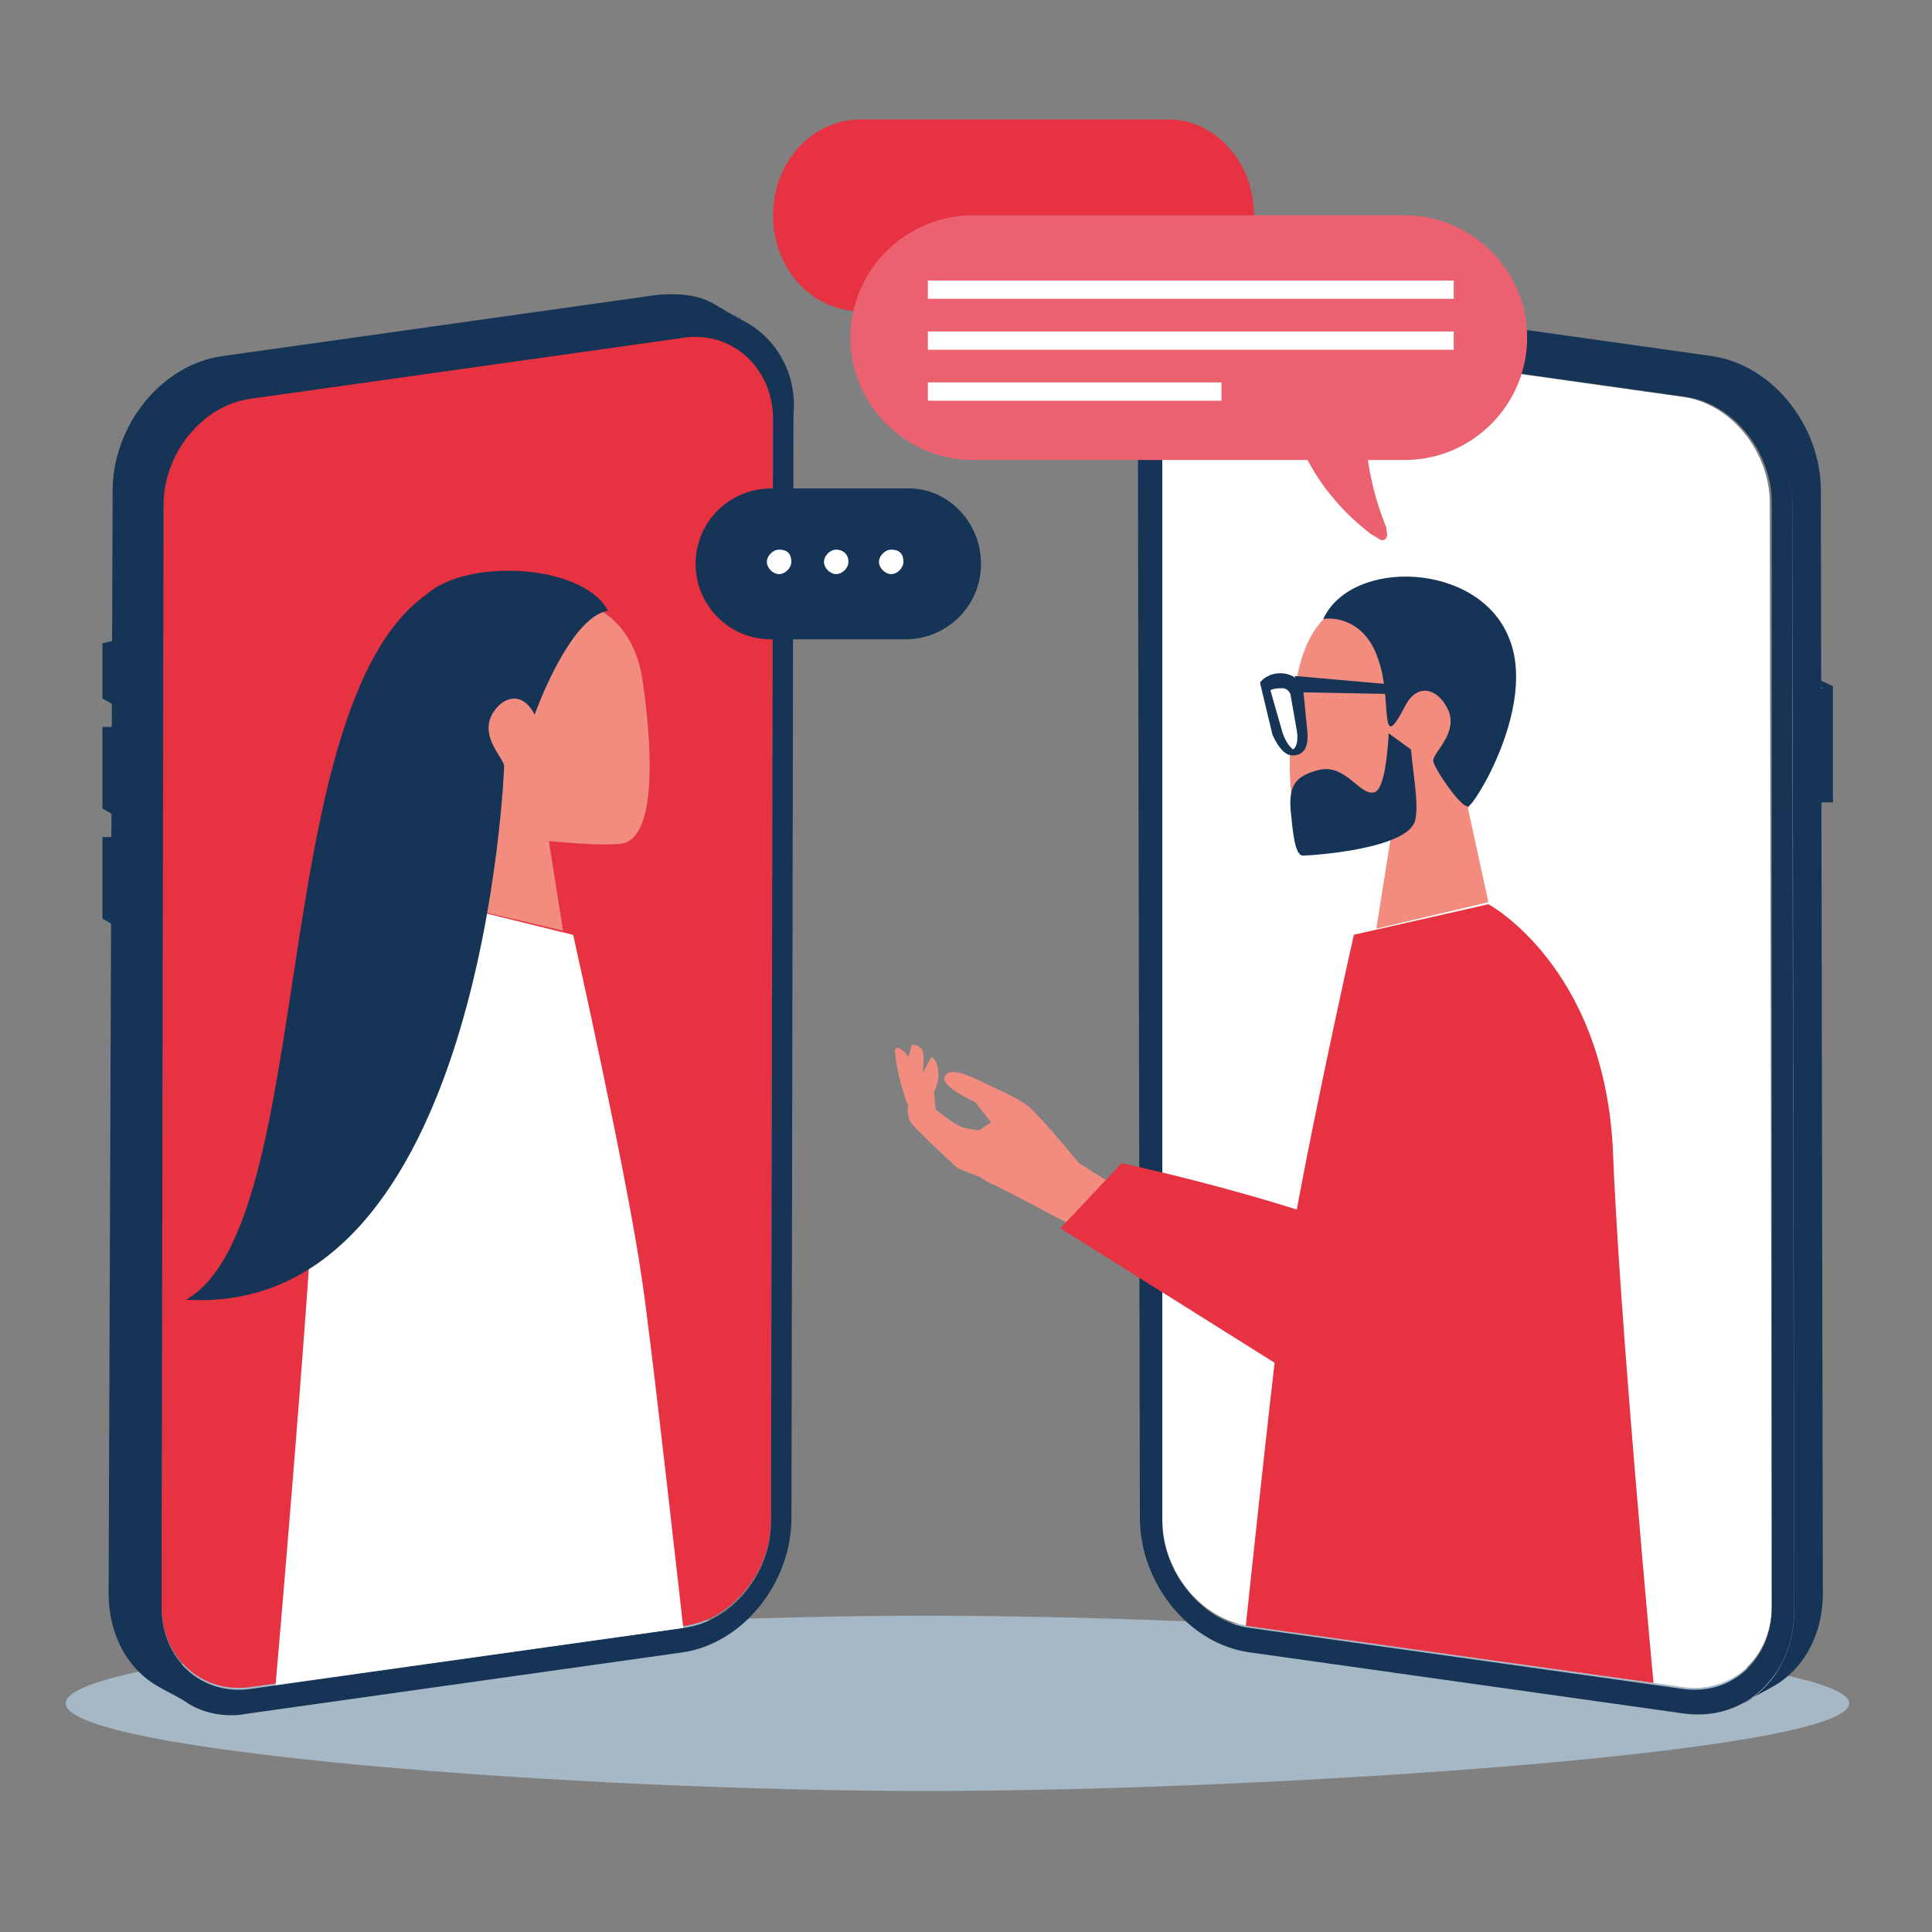 <?xml version="1.0" encoding="utf-8"?>
<!-- Generator: Adobe Illustrator 27.0.0, SVG Export Plug-In . SVG Version: 6.00 Build 0)  -->
<svg version="1.1" id="Calque_1" xmlns="http://www.w3.org/2000/svg" xmlns:xlink="http://www.w3.org/1999/xlink" x="0px" y="0px"
	 viewBox="0 0 1437.3 1437.3" style="enable-background:new 0 0 1437.3 1437.3;" xml:space="preserve">
<rect x="0" y="0" width="1437.3" height="1437.3" fill="#808080" stroke="none"/>
<style type="text/css">
	.st0{fill:none;}
	.st1{fill:#E73241;}
	.st2{fill:#A6B8C5;}
	.st3{fill:#163456;}
	.st4{fill:#FFFFFF;}
	.st5{fill:#F18C7F;}
	.st6{fill:#EC616F;}
</style>
<rect x="-43.6" y="-33.9" class="st0" width="1525.5" height="1505.8"/>
<g>
	<path class="st1" d="M932.9,160.2c0,39.4-28.8,71.3-65.2,71.3H640.3c-36.4,0-65.2-31.8-65.2-71.3l0,0c0-39.4,28.8-71.3,65.2-71.3
		h229C904.1,88.9,932.9,120.8,932.9,160.2L932.9,160.2z"/>
	<path class="st2" d="M1375.7,1267.2c0-36.4-430.7-65.2-686.9-65.2s-639.9,28.8-639.9,65.2s383.6,65.2,639.9,65.2
		S1375.7,1303.6,1375.7,1267.2z"/>
	<path class="st1" d="M509.9,249.7c36.4-4.5,65.2,22.7,65.2,60.7l-1.5,820.4c0,37.9-28.8,74.3-65.2,78.9l-323,45.5
		c-36.4,4.5-65.2-22.7-65.2-60.7l1.5-820.4c0-37.9,28.8-74.3,65.2-78.9L509.9,249.7z"/>
	<g>
		<polygon class="st3" points="94.4,619.7 82.3,622.7 76.2,622.7 76.2,683.4 97.4,695.5 97.4,634.8 105,633.3 117.1,631.8 		"/>
		<polygon class="st3" points="94.4,537.8 82.3,540.8 76.2,540.8 76.2,601.5 97.4,613.6 97.4,552.9 105,551.4 117.1,549.9 		"/>
		<polygon class="st3" points="95.9,475.6 82.3,477.1 76.2,478.6 76.2,519.6 97.4,531.7 97.4,489.3 105,489.3 117.1,487.7 		"/>
		<path class="st3" d="M553.9,239.1L553.9,239.1c-6.1-3-13.6-7.6-21.2-12.1c-12.1-7.6-27.3-9.1-44-7.6l-323,45.5
			c-45.5,6.1-81.9,51.6-81.9,100.1l-3,820.4c0,31.8,15.2,57.6,37.9,69.8c7.6,4.5,15.2,7.6,21.2,12.1l0,0c12.1,7.6,28.8,10.6,44,7.6
			l323-45.5c45.5-6.1,81.9-51.6,81.9-100.1l1.5-820.4C593.3,277,576.6,251.2,553.9,239.1z M552.3,237.5c-1.5,0-1.5-1.5-3-1.5
			C550.8,237.5,552.3,237.5,552.3,237.5z M549.3,236c-1.5,0-1.5-1.5-3-1.5C547.8,236,549.3,236,549.3,236z M546.3,234.5
			c-1.5,0-1.5,0-3-1.5C543.2,234.5,544.8,234.5,546.3,234.5z M541.7,233c-1.5,0-1.5,0-3-1.5C540.2,233,541.7,233,541.7,233z
			 M105,1215.6C105,1214.1,105,1214.1,105,1215.6C105,1214.1,105,1214.1,105,1215.6z M103.5,1208v1.5
			C103.5,1209.5,103.5,1209.5,103.5,1208z M103.5,1203.5v1.5C103.5,1203.5,103.5,1203.5,103.5,1203.5z M106.5,1220.2L106.5,1220.2
			L106.5,1220.2z M106.5,1224.7C108,1224.7,108,1226.2,106.5,1224.7C108,1226.2,108,1224.7,106.5,1224.7z M109.6,1229.3
			C109.6,1229.3,109.6,1230.8,109.6,1229.3C109.6,1230.8,109.6,1229.3,109.6,1229.3z M111.1,1235.3L111.1,1235.3L111.1,1235.3z
			 M114.1,1239.9L114.1,1239.9L114.1,1239.9z M115.6,1242.9C115.6,1244.4,117.1,1244.4,115.6,1242.9
			C117.1,1244.4,115.6,1244.4,115.6,1242.9z M118.7,1247.4L118.7,1247.4L118.7,1247.4z M121.7,1252
			C123.2,1252,123.2,1252,121.7,1252C123.2,1252,123.2,1252,121.7,1252z M124.7,1255C126.2,1255,126.2,1256.5,124.7,1255
			C126.2,1256.5,126.2,1255,124.7,1255z M136.8,1264.1C136.8,1265.6,138.4,1265.6,136.8,1264.1
			C138.4,1265.6,136.8,1265.6,136.8,1264.1z M129.3,1258.1C129.3,1258.1,129.3,1259.6,129.3,1258.1
			C129.3,1259.6,129.3,1258.1,129.3,1258.1z M133.8,1262.6L133.8,1262.6L133.8,1262.6z M573.6,1132.2c0,37.9-28.8,74.3-65.2,78.9
			l-323,45.5c-36.4,4.5-65.2-22.7-65.2-60.7l1.5-820.4c0-37.9,28.8-74.3,65.2-78.9l0,0l323-45.5l0,0c34.9-4.5,65.2,22.7,65.2,60.7
			L573.6,1132.2z"/>
	</g>
	<path class="st4" d="M928.4,249.7c-36.4-4.5-65.2,22.7-65.2,60.7l1.5,820.4c0,37.9,28.8,74.3,65.2,78.9l323,45.5
		c36.4,4.5,65.2-22.7,65.2-60.7l-1.5-820.4c0-37.9-28.8-74.3-65.2-78.9L928.4,249.7z"/>
	<g>
		<polygon class="st3" points="1340.9,499.9 1334.8,499.9 1356,512 1343.9,513.5 1343.9,600 1356,596.9 1363.6,596.9 1363.6,510.5 
					"/>
		<path class="st3" d="M848,1129.2c0,48.5,36.4,94,81.9,100.1l323,45.5c45.5,6.1,81.9-28.8,81.9-77.3l-1.5-667.2v-42.5V375.5
			c0-48.5-36.4-94-81.9-100.1l-323-45.5c-45.5-6.1-81.9,28.8-81.9,77.3L848,1129.2z M864.7,310.3c0-37.9,28.8-65.2,65.2-60.7l0,0
			l0,0l323,45.5l0,0c36.4,4.5,65.2,40.9,65.2,78.9v821.9c0,37.9-28.8,65.2-65.2,60.7l-323-45.5c-34.9-4.5-65.2-40.9-65.2-78.9
			L864.7,310.3z"/>
		<path class="st3" d="M905.7,226.9c12.1-7.6,27.3-9.1,44-7.6l323,45.5c45.5,6.1,81.9,51.6,81.9,100.1l1.5,820.4
			c0,31.8-15.2,57.6-37.9,69.8c-7.6,4.5-15.2,7.6-21.2,12.1c22.7-12.1,37.9-37.9,37.9-69.8l-1.5-820.4c0-48.5-36.4-94-81.9-100.1
			l-323-45.5c-16.7-1.5-31.8,0-44,7.6C892,234.5,899.6,231.5,905.7,226.9z"/>
	</g>
	<path class="st4" d="M321.8,669.7l104.6,25.8c0,0,40.9,182,51.6,259.3c6.1,39.4,30.3,256.3,30.3,256.3l-303.3,42.5
		c0,0,24.3-277.5,30.3-398.8C241.5,718.2,321.8,669.7,321.8,669.7z"/>
	<path id="head_14_" class="st5" d="M385.5,446.8c34.9-7.6,83.4,0,92.5,59.1c6.1,40.9,12.1,113.7-13.6,121.3
		c-12.1,3-56.1-1.5-56.1-1.5l10.6,66.7l-83.4-19.7l15.2-69.8C349.1,604.5,268.8,474.1,385.5,446.8z"/>
	<path id="hair_5_" class="st3" d="M317.3,442.2L317.3,442.2c-119.8,84.9-80.4,468.6-178.9,524.7
		c221.4,13.6,236.6-395.8,236.6-395.8c1.5-6.1-18.2-21.2-9.1-39.4c7.6-13.6,22.7-18.2,31.8,0c0,0,25.8-72.8,54.6-77.3
		C434.1,419.5,347.6,415,317.3,442.2z"/>
	<g>
		<g id="_x30_4_Standing_2_">
			<path id="head_13_" class="st5" d="M1030,468c0-19.7-18.2-27.3-37.9-13.6c-13.6,9.1-22.7,25.8-27.3,50
				c-6.1,40.9-12.1,113.7,13.6,121.3c12.1,3,56.1-1.5,56.1-1.5l-10.6,66.7l83.4-19.7l-15.2-69.8C1092.2,603,1146.8,495.3,1030,468z"
				/>
		</g>
	</g>
	<path class="st3" d="M981.5,572.7c19.7-4.5,30.3,19.7,40.9,16.7c6.1-1.5,9.1-19.7,10.6-40.9c0-1.5,0-1.5,0-3l16.7,12.1l0,0
		c1.5,18.2,6.1,40.9,3,53.1c-6.1,21.2-77.3,25.8-83.4,25.8s-7.6-18.2-9.1-33.4C958.7,584.8,963.3,577.2,981.5,572.7z"/>
	<g>
		<path class="st5" d="M675.2,822.9c0,0,0,7.6,1.5,10.6c1.5,4.5,31.8,31.8,34.9,34.9c4.5,3,27.3,10.6,27.3,10.6l-22.7-27.3
			L675.2,822.9z"/>
		<path class="st5" d="M696.4,830.4l-1.5-18.2c0,0,4.5-9.1,3-15.2c0-6.1-3-9.1-4.5-10.6c-1.5,0-10.6,19.7-10.6,19.7l3,22.7
			L696.4,830.4z"/>
		<path class="st5" d="M688.8,825.9l-3-22.7c0,0,3-18.2,0-22.7c-4.5-4.5-7.6-3-7.6-3l-6.1,22.7L688.8,825.9z"/>
		<path class="st5" d="M811.6,918.4l-27.3-13.6c0,0-39.4-21.2-47-24.3c-7.6-3-24.3-18.2-31.8-25.8c-12.1-10.6-21.2-16.7-25.8-24.3
			c-9.1-13.6-15.2-48.5-13.6-50c1.5-3,9.1,3,10.6,7.6c3,4.5,9.1,24.3,12.1,30.3c3,4.5,21.2,18.2,25.8,19.7c3,1.5,13.6,3,13.6,3
			l9.1-6.1l-12.1-15.2c0,0-24.3-10.6-22.7-18.2c3-9.1,21.2,0,27.3,3c9.1,4.5,27.3,12.1,34.9,18.2c10.6,9.1,37.9,42.5,37.9,42.5
			l28.8,18.2L811.6,918.4z"/>
	</g>
	<path class="st1" d="M788.9,913.8l45.5-48.5c0,0,227.5,48.5,260.8,100.1c34.9,51.6-95.5,165.3-95.5,165.3l-44-112.2L788.9,913.8z"
		/>
	<path class="st1" d="M1107.3,672.7l-100.1,22.7c0,0-40.9,182-51.6,259.3c-6.1,39.4-28.8,254.8-28.8,254.8l303.3,42.5
		c0,0-25.8-276-30.3-398.8C1192.2,718.2,1107.3,672.7,1107.3,672.7z"/>
	<path class="st6" d="M1136.1,251.2c0,50-40.9,91-91,91H723.7c-50,0-91-40.9-91-91l0,0c0-50,40.9-91,91-91h321.5
		C1095.2,160.2,1136.1,201.1,1136.1,251.2L1136.1,251.2z"/>
	<path class="st3" d="M729.8,419.5c0,31.8-25.8,56.1-56.1,56.1H573.6c-31.8,0-56.1-25.8-56.1-56.1l0,0c0-31.8,25.8-56.1,56.1-56.1
		h100.1C704,361.9,729.8,387.7,729.8,419.5L729.8,419.5z"/>
	<g>
		<path class="st4" d="M588.7,418c0,4.5-4.5,9.1-9.1,9.1s-9.1-4.5-9.1-9.1c0-4.5,4.5-9.1,9.1-9.1C585.7,408.9,588.7,411.9,588.7,418
			z"/>
		<path class="st4" d="M631.2,418c0,4.5-4.5,9.1-9.1,9.1s-9.1-4.5-9.1-9.1c0-4.5,4.5-9.1,9.1-9.1S631.2,411.9,631.2,418z"/>
		<path class="st4" d="M672.1,418c0,4.5-4.5,9.1-9.1,9.1c-4.5,0-9.1-4.5-9.1-9.1c0-4.5,4.5-9.1,9.1-9.1
			C669.1,408.9,672.1,411.9,672.1,418z"/>
	</g>
	<g>
		<rect x="690.3" y="208.7" class="st4" width="391.2" height="13.6"/>
		<rect x="690.3" y="246.6" class="st4" width="391.2" height="13.6"/>
		<rect x="690.3" y="284.5" class="st4" width="218.4" height="13.6"/>
	</g>
	<g>
		<path class="st3" d="M1025.4,490.8c10.6,28.8,0,72.8,19.7,34.9c9.1-18.2,24.3-13.6,31.8,1.5c9.1,18.2-12.1,33.4-10.6,39.4
			c1.5,6.1,19.7,33.4,25.8,33.4c4.5,0,51.6-75.8,30.3-125.9c-22.7-56.1-116.8-59.1-138-13.6C993.6,458.9,1016.3,462,1025.4,490.8z"
			/>
	</g>
	<path class="st6" d="M960.2,305.8c9.1,50,47,81.9,59.1,91c1.5,1.5,3,1.5,4.5,3l0,0l0,0c1.5,0,1.5,1.5,3,1.5c1.5,1.5,4.5,0,4.5-1.5
		c1.5-1.5,0-4.5,0-7.6l0,0c-1.5-3-1.5-4.5-3-7.6c-12.1-33.4-13.6-62.2-12.1-81.9"/>
	<g>
		<polygon class="st3" points="966.3,515 1049.7,516.6 1049.7,510.5 963.3,502.9 		"/>
	</g>
	<g>
		<polygon class="st4" points="957.2,505.9 963.3,512 967.8,534.7 967.8,552.9 961.8,560.5 955.7,554.5 946.6,533.2 940.5,509 
			948.1,502.9 		"/>
		<g>
			<path class="st3" d="M961.8,562C963.3,562,963.3,562,961.8,562c9.1,0,12.1-7.6,10.6-19.7l0,0l-3-30.3c0-4.5-6.1-9.1-12.1-10.6
				c-6.1-1.5-13.6,0-18.2,4.5l-1.5,1.5v1.5l9.1,37.9C951.1,556,955.7,562,961.8,562z M964.8,543.8c1.5,9.1-1.5,13.6-3,13.6
				c0,0-4.5-3-7.6-12.1l-9.1-31.8c3-1.5,6.1-1.5,9.1-1.5c3,0,6.1,3,6.1,6.1L964.8,543.8z"/>
		</g>
	</g>
</g>
</svg>
